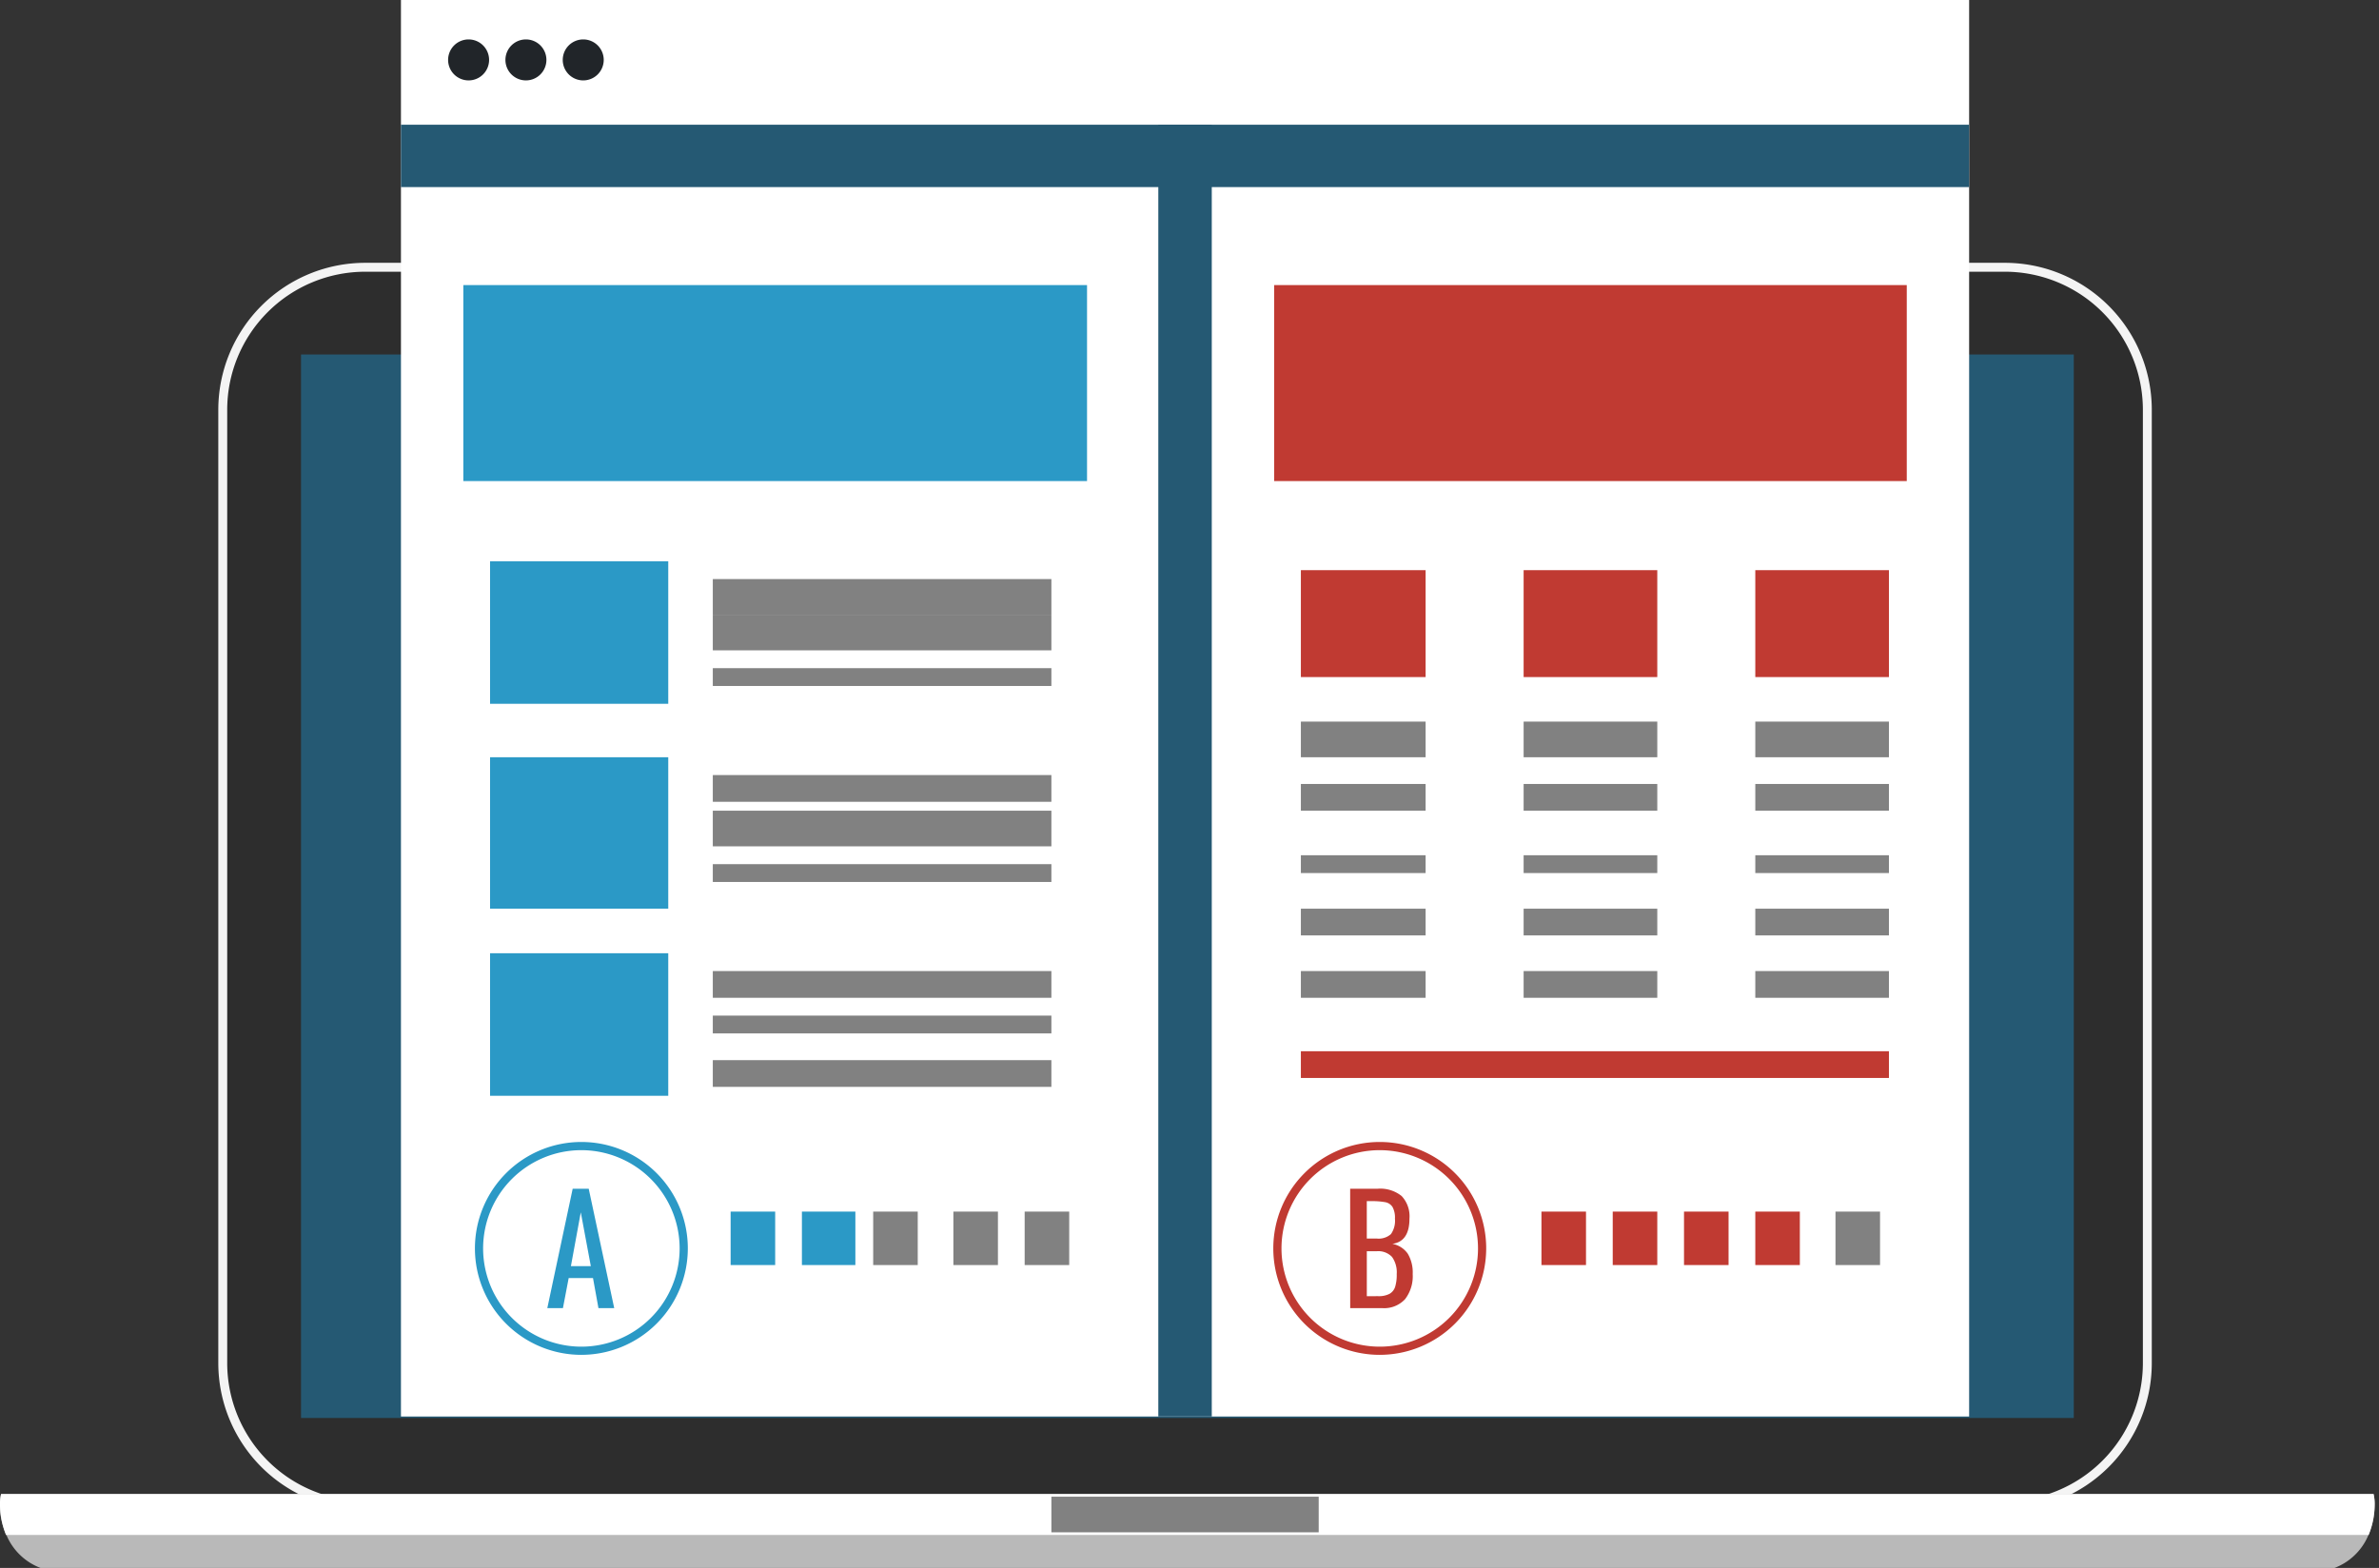 <svg xmlns="http://www.w3.org/2000/svg" xmlns:xlink="http://www.w3.org/1999/xlink" width="267" height="176" viewBox="0 0 267 176">
  <rect x="0" y="0" width="267" height="176" fill="#333333" stroke="none"/>
  <defs>
    <clipPath id="clip-path">
      <rect id="Rectangle_10792" data-name="Rectangle 10792" width="267" height="176" fill="none"/>
    </clipPath>
  </defs>
  <g id="aPriori_Alstom_Graphic_Test" transform="translate(0 -0.02)">
    <g id="Group_41748" data-name="Group 41748" transform="translate(0 0.02)" clip-path="url(#clip-path)">
      <rect id="Rectangle_10741" data-name="Rectangle 10741" width="216" height="139" rx="16" transform="translate(25 30)" fill="#2d2d2d"/>
      <path id="Rectangle_10741_-_Outline" data-name="Rectangle 10741 - Outline" d="M16-.5H200A16.5,16.5,0,0,1,216.5,16V123A16.5,16.5,0,0,1,200,139.5H16A16.5,16.5,0,0,1-.5,123V16A16.5,16.5,0,0,1,16-.5Zm184,139A15.5,15.5,0,0,0,215.5,123V16A15.5,15.5,0,0,0,200,.5H16A15.5,15.5,0,0,0,.5,16V123A15.5,15.5,0,0,0,16,138.5Z" transform="translate(25 30)" fill="#f4f4f4"/>
      <path id="Path_110422" data-name="Path 110422" d="M0,0H198.957V119.374H0Z" transform="translate(33.785 39.791)" fill="#255973"/>
      <path id="Path_110413" data-name="Path 110413" d="M266.511,366.264a8.175,8.175,0,0,1-.671,3.274,6.7,6.7,0,0,1-5.987,4.193H6.663a6.748,6.748,0,0,1-5.992-4.25A7.629,7.629,0,0,1,0,366.321,4.738,4.738,0,0,1,.119,365H266.391a4.243,4.243,0,0,1,.119,1.264" transform="translate(0 -197.297)" fill="#b9b9b9"/>
      <path id="Path_110414" data-name="Path 110414" d="M266.511,366.379a9.573,9.573,0,0,1-.671,3.216H.671A9.573,9.573,0,0,1,0,366.379,5.261,5.261,0,0,1,.119,365H266.391a5.261,5.261,0,0,1,.119,1.379" transform="translate(0 -197.297)" fill="#fff"/>
      <rect id="Rectangle_10743" data-name="Rectangle 10743" width="30" height="4" transform="translate(118 168)" fill="#818181"/>
      <rect id="Rectangle_10744" data-name="Rectangle 10744" width="176" height="159" transform="translate(45)" fill="#fff"/>
      <rect id="Rectangle_10745" data-name="Rectangle 10745" width="176" height="7" transform="translate(45 14)" fill="#255973"/>
      <rect id="Rectangle_10746" data-name="Rectangle 10746" width="6" height="145" transform="translate(130 14)" fill="#255973"/>
      <rect id="Rectangle_10747" data-name="Rectangle 10747" width="70" height="22" transform="translate(52 32)" fill="#2b99c6"/>
      <rect id="Rectangle_10748" data-name="Rectangle 10748" width="71" height="22" transform="translate(143 32)" fill="#c03a32"/>
      <rect id="Rectangle_10749" data-name="Rectangle 10749" width="20" height="16" transform="translate(55 107)" fill="#2b99c6"/>
      <rect id="Rectangle_10750" data-name="Rectangle 10750" width="38" height="3" transform="translate(80 119)" fill="#818181"/>
      <rect id="Rectangle_10751" data-name="Rectangle 10751" width="38" height="2" transform="translate(80 114)" fill="#818181"/>
      <rect id="Rectangle_10752" data-name="Rectangle 10752" width="38" height="3" transform="translate(80 109)" fill="#818181"/>
      <rect id="Rectangle_10753" data-name="Rectangle 10753" width="20" height="17" transform="translate(55 85)" fill="#2b99c6"/>
      <rect id="Rectangle_10754" data-name="Rectangle 10754" width="38" height="2" transform="translate(80 97)" fill="#818181"/>
      <rect id="Rectangle_10755" data-name="Rectangle 10755" width="38" height="4" transform="translate(80 91)" fill="#818181"/>
      <rect id="Rectangle_10756" data-name="Rectangle 10756" width="38" height="3" transform="translate(80 87)" fill="#818181"/>
      <rect id="Rectangle_10757" data-name="Rectangle 10757" width="20" height="16" transform="translate(55 63)" fill="#2b99c6"/>
      <rect id="Rectangle_10758" data-name="Rectangle 10758" width="38" height="2" transform="translate(80 75)" fill="#818181"/>
      <rect id="Rectangle_10759" data-name="Rectangle 10759" width="38" height="4" transform="translate(80 69)" fill="#818181"/>
      <rect id="Rectangle_10760" data-name="Rectangle 10760" width="38" height="4" transform="translate(80 65)" fill="#818181"/>
      <rect id="Rectangle_10761" data-name="Rectangle 10761" width="15" height="12" transform="translate(197 64)" fill="#c03a32"/>
      <rect id="Rectangle_10762" data-name="Rectangle 10762" width="15" height="12" transform="translate(171 64)" fill="#c03a32"/>
      <rect id="Rectangle_10763" data-name="Rectangle 10763" width="14" height="12" transform="translate(146 64)" fill="#c03a32"/>
      <rect id="Rectangle_10764" data-name="Rectangle 10764" width="15" height="3" transform="translate(197 109)" fill="#818181"/>
      <rect id="Rectangle_10765" data-name="Rectangle 10765" width="15" height="3" transform="translate(171 109)" fill="#818181"/>
      <rect id="Rectangle_10766" data-name="Rectangle 10766" width="14" height="3" transform="translate(146 109)" fill="#818181"/>
      <rect id="Rectangle_10767" data-name="Rectangle 10767" width="15" height="3" transform="translate(197 102)" fill="#818181"/>
      <rect id="Rectangle_10768" data-name="Rectangle 10768" width="15" height="3" transform="translate(171 102)" fill="#818181"/>
      <rect id="Rectangle_10769" data-name="Rectangle 10769" width="14" height="3" transform="translate(146 102)" fill="#818181"/>
      <rect id="Rectangle_10770" data-name="Rectangle 10770" width="15" height="2" transform="translate(197 96)" fill="#818181"/>
      <rect id="Rectangle_10771" data-name="Rectangle 10771" width="15" height="2" transform="translate(171 96)" fill="#818181"/>
      <rect id="Rectangle_10772" data-name="Rectangle 10772" width="14" height="2" transform="translate(146 96)" fill="#818181"/>
      <rect id="Rectangle_10773" data-name="Rectangle 10773" width="15" height="3" transform="translate(197 88)" fill="#818181"/>
      <rect id="Rectangle_10774" data-name="Rectangle 10774" width="15" height="3" transform="translate(171 88)" fill="#818181"/>
      <rect id="Rectangle_10775" data-name="Rectangle 10775" width="14" height="3" transform="translate(146 88)" fill="#818181"/>
      <rect id="Rectangle_10776" data-name="Rectangle 10776" width="15" height="4" transform="translate(197 81)" fill="#818181"/>
      <rect id="Rectangle_10777" data-name="Rectangle 10777" width="15" height="4" transform="translate(171 81)" fill="#818181"/>
      <rect id="Rectangle_10778" data-name="Rectangle 10778" width="14" height="4" transform="translate(146 81)" fill="#818181"/>
      <rect id="Rectangle_10779" data-name="Rectangle 10779" width="66" height="3" transform="translate(146 118)" fill="#c03a32"/>
      <path id="Path_110415" data-name="Path 110415" d="M127.947,302.894a11.947,11.947,0,1,1,11.947-11.947,11.961,11.961,0,0,1-11.947,11.947m0-22.975a11.028,11.028,0,1,0,11.028,11.028,11.041,11.041,0,0,0-11.028-11.028" transform="translate(-62.698 -150.814)" fill="#2b99c6"/>
      <path id="Path_110416" data-name="Path 110416" d="M322.947,302.894a11.947,11.947,0,1,1,11.947-11.947,11.961,11.961,0,0,1-11.947,11.947m0-22.975a11.028,11.028,0,1,0,11.028,11.028,11.041,11.041,0,0,0-11.028-11.028" transform="translate(-168.095 -150.814)" fill="#c03a32"/>
      <path id="Path_110417" data-name="Path 110417" d="M136.529,290.42h1.8l2.862,13.4h-1.77l-.612-3.375h-2.729l-.645,3.375h-1.753Zm2.035,8.685-1.125-6.038-1.108,6.038Z" transform="translate(-72.256 -156.986)" fill="#2b99c6"/>
      <path id="Path_110418" data-name="Path 110418" d="M329.775,290.42h3.077a3.84,3.84,0,0,1,2.7.819,3.323,3.323,0,0,1,.877,2.539q0,2.564-1.919,2.829a2.71,2.71,0,0,1,1.737,1.116,4.119,4.119,0,0,1,.546,2.275,4.229,4.229,0,0,1-.852,2.813,3.2,3.2,0,0,1-2.588,1.009h-3.574Zm2.978,5.591a2.076,2.076,0,0,0,1.6-.5,2.613,2.613,0,0,0,.447-1.729,2.48,2.48,0,0,0-.273-1.315,1.232,1.232,0,0,0-.819-.538,8.416,8.416,0,0,0-1.621-.116h-.447v4.2Zm.149,6.468a2.632,2.632,0,0,0,1.282-.257,1.38,1.38,0,0,0,.637-.785A4.582,4.582,0,0,0,335,300a2.969,2.969,0,0,0-.529-1.927,2.117,2.117,0,0,0-1.72-.637h-1.108v5.045Z" transform="translate(-178.243 -156.986)" fill="#c03a32"/>
      <rect id="Rectangle_10780" data-name="Rectangle 10780" width="5" height="6" transform="translate(115 136)" fill="#818181"/>
      <rect id="Rectangle_10781" data-name="Rectangle 10781" width="5" height="6" transform="translate(107 136)" fill="#818181"/>
      <rect id="Rectangle_10782" data-name="Rectangle 10782" width="5" height="6" transform="translate(98 136)" fill="#818181"/>
      <rect id="Rectangle_10783" data-name="Rectangle 10783" width="6" height="6" transform="translate(90 136)" fill="#2b99c6"/>
      <rect id="Rectangle_10784" data-name="Rectangle 10784" width="5" height="6" transform="translate(82 136)" fill="#2b99c6"/>
      <rect id="Rectangle_10785" data-name="Rectangle 10785" width="5" height="6" transform="translate(206 136)" fill="#818181"/>
      <rect id="Rectangle_10786" data-name="Rectangle 10786" width="5" height="6" transform="translate(197 136)" fill="#c03a32"/>
      <rect id="Rectangle_10787" data-name="Rectangle 10787" width="5" height="6" transform="translate(189 136)" fill="#c03a32"/>
      <rect id="Rectangle_10788" data-name="Rectangle 10788" width="5" height="6" transform="translate(181 136)" fill="#c03a32"/>
      <rect id="Rectangle_10789" data-name="Rectangle 10789" width="5" height="6" transform="translate(173 136)" fill="#c03a32"/>
      <g id="Group_41750" data-name="Group 41750" transform="translate(-143)">
        <path id="Path_110419" data-name="Path 110419" d="M453.261,11.963a2.3,2.3,0,1,1-2.3-2.3,2.3,2.3,0,0,1,2.3,2.3" transform="translate(-242.503 -5.238)" fill="#212529"/>
        <path id="Path_110420" data-name="Path 110420" d="M439.261,11.963a2.3,2.3,0,1,1-2.3-2.3,2.3,2.3,0,0,1,2.3,2.3" transform="translate(-234.936 -5.238)" fill="#212529"/>
        <path id="Path_110421" data-name="Path 110421" d="M425.261,11.963a2.3,2.3,0,1,1-2.3-2.3,2.3,2.3,0,0,1,2.3,2.3" transform="translate(-227.369 -5.238)" fill="#212529"/>
      </g>
    </g>
  </g>
</svg>
